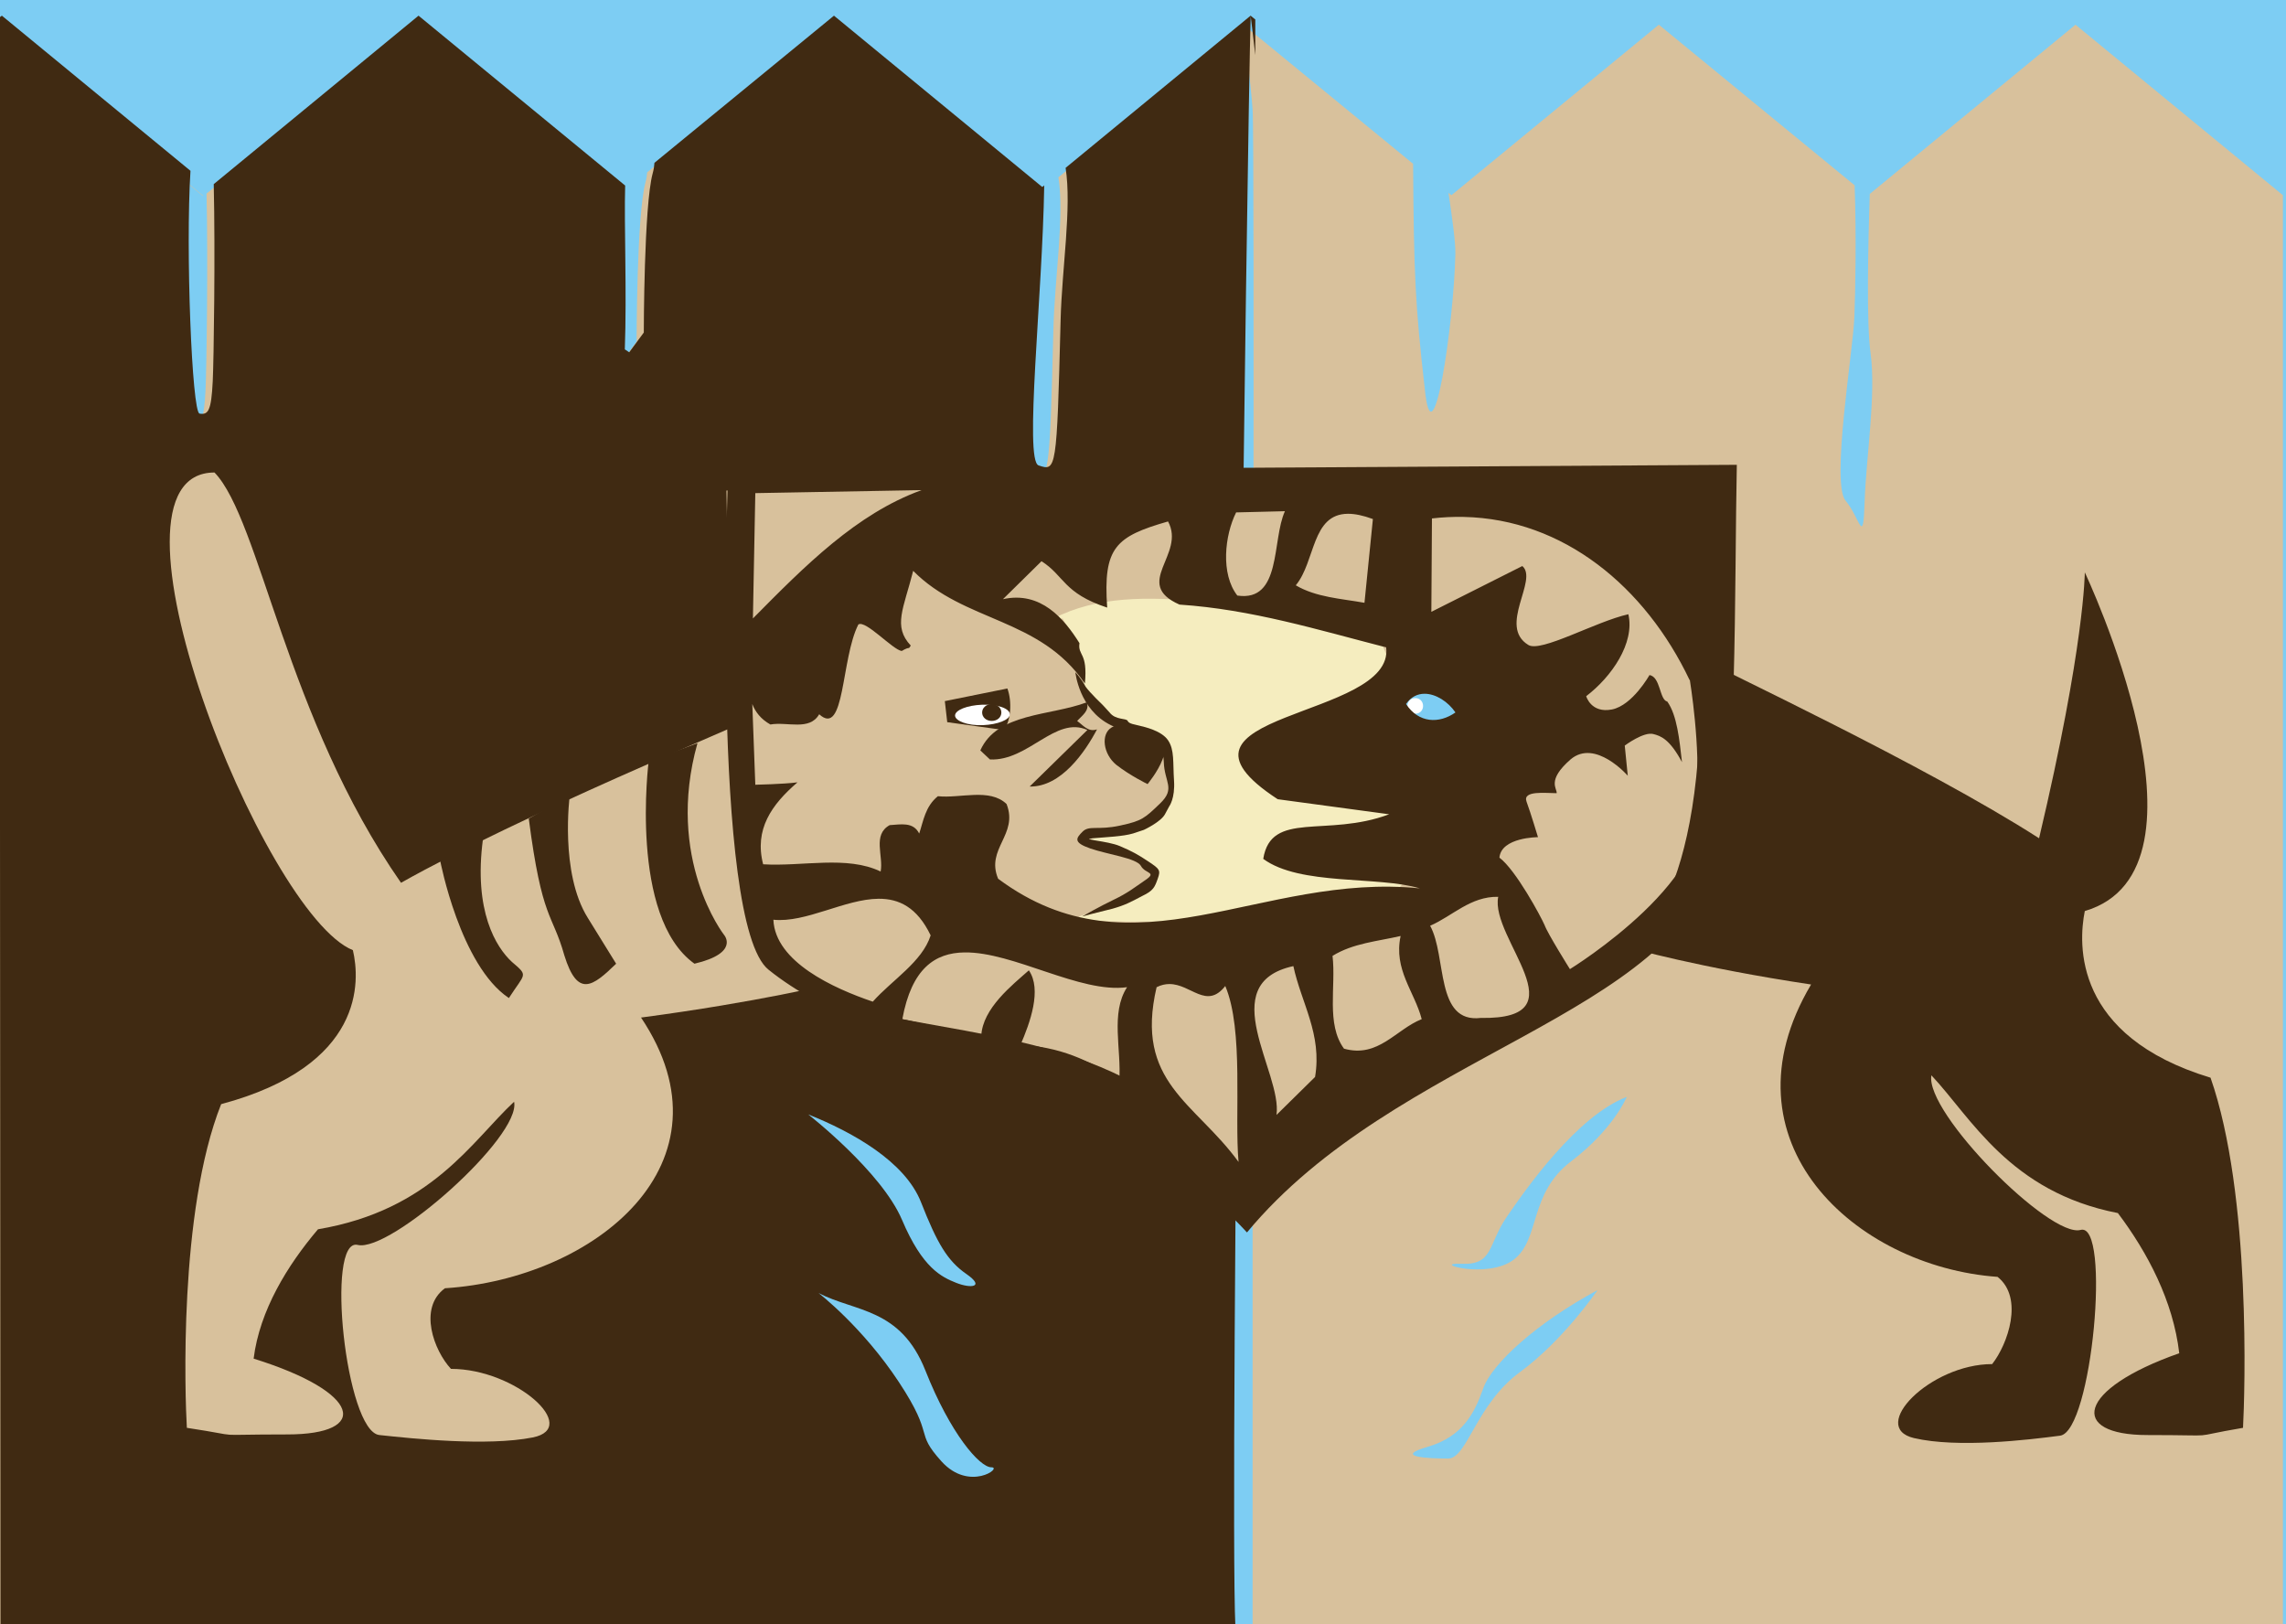 <?xml version="1.0" encoding="UTF-8" standalone="no"?>
<!-- Created with Inkscape (http://www.inkscape.org/) -->

<svg
   width="380"
   height="270"
   viewBox="0 0 100.542 71.438"
   version="1.1"
   id="svg1073"
   xmlns="http://www.w3.org/2000/svg"
   xmlns:svg="http://www.w3.org/2000/svg">
  <defs
     id="defs1070">
    <filter
       style="color-interpolation-filters:sRGB;"
       id="filter7595"
       x="-0.041"
       y="-0.054"
       width="1.079"
       height="1.113">
      <feFlood
         flood-opacity="0.498"
         flood-color="rgb(0,0,0)"
         result="flood"
         id="feFlood7585" />
      <feComposite
         in="flood"
         in2="SourceGraphic"
         operator="in"
         result="composite1"
         id="feComposite7587" />
      <feGaussianBlur
         in="composite1"
         stdDeviation="5.988"
         result="blur"
         id="feGaussianBlur7589" />
      <feOffset
         dx="-1.198"
         dy="1.5"
         result="offset"
         id="feOffset7591" />
      <feComposite
         in="SourceGraphic"
         in2="offset"
         operator="over"
         result="composite2"
         id="feComposite7593" />
    </filter>
  </defs>
  <path
     id="rect4-3-3"
     style="fill:#7dcdf3;fill-opacity:1;stroke-width:0.265"
     class="st0"
     d="m 100.542,0 v 71.438 h -0.291 v 0 H 0 V 0 Z" />
  <path
     id="polygon126-3"
     style="fill:#d8c19c;fill-opacity:1;stroke-width:1;filter:url(#filter7595)"
     class="st2"
     d="M 0.402 2.6 L 0 2.9 L 0.178 270 L 205.037 270 C 204.006 248.97 207.001 19.994 207.576 2.689 C 207.576 2.689 208.715 11.733 209.088 16.611 C 209.46 21.479 209.088 164.105 209.088 164.105 L 209.088 270 L 380.088 270 L 380.088 30.9 L 345.664 2.6 L 311.523 30.684 C 311.226 39.523 310.975 52.193 311.639 57.002 C 312.612 64.06 310.909 74.283 310.666 81.828 C 310.423 89.373 309.936 84.505 307.502 81.584 C 305.068 78.663 308.72 57.001 308.963 51.16 C 309.141 46.895 309.306 37.457 309.01 29.254 L 276.514 2.6 L 242.09 30.9 L 235.727 25.686 L 241.604 30.504 C 242.217 34.649 242.788 38.749 242.742 40.666 C 242.474 52.525 238.937 76.179 237.65 62.881 C 236.087 49.183 235.845 43.932 235.727 25.686 L 208.43 3.311 L 208.43 3.236 L 207.652 2.6 L 176.865 27.926 C 177.883 34.56 176.243 44.536 176.027 53.148 C 175.401 78.214 175.296 78.218 172.375 77.244 C 169.956 76.438 173.004 49.214 173.307 30.854 L 173.129 31 L 173.027 31 L 138.502 2.6 L 108.611 27.102 C 108.578 27.593 108.499 28.135 108.324 28.775 C 106.864 34.13 106.85 55.189 106.85 55.189 L 104.43 58.469 L 103.699 57.982 C 104.043 48.525 103.568 37.357 103.756 30.793 L 103.887 30.9 L 103.932 30.863 L 69.553 2.6 L 35.475 30.633 C 35.741 42.007 35.478 59.862 35.307 63.289 C 35.063 68.157 34.578 68.886 33.117 68.643 C 31.855 68.432 30.782 41.356 31.613 28.348 L 34.838 31 L 34.928 31 L 0.402 2.6 z "
     transform="scale(0.265)" />
  <path
     id="polygon126"
     style="fill:#402a12;fill-opacity:1;stroke-width:1"
     class="st2"
     d="M 0.312 2.6 L -0.09 2.9 L 0.088 270 L 205.037 270 C 204.006 248.97 207.001 19.994 207.576 2.689 C 207.576 2.689 207.95 5.697 208.34 9.15 L 208.34 3.236 L 207.562 2.6 L 176.857 27.857 L 176.857 27.859 C 177.896 34.494 176.243 44.508 176.027 53.148 C 175.401 78.214 175.296 78.218 172.375 77.244 C 169.952 76.437 173.013 49.138 173.309 30.777 L 173.039 31 L 172.938 31 L 138.412 2.6 L 108.617 27.021 C 108.617 27.021 108.617 27.023 108.617 27.023 C 108.588 27.534 108.508 28.102 108.324 28.775 C 106.864 34.13 106.85 55.189 106.85 55.189 L 104.43 58.469 L 103.699 57.982 C 104.043 48.525 103.568 37.357 103.756 30.793 L 69.463 2.6 L 35.473 30.559 C 35.473 30.559 35.473 30.56 35.473 30.561 C 35.742 41.931 35.478 59.855 35.307 63.289 C 35.063 68.157 34.578 68.886 33.117 68.643 C 31.855 68.432 30.782 41.356 31.613 28.348 L 0.312 2.6 z "
     transform="scale(0.265)" />
  <path
     id="path15091"
     style="fill:#7dcdf3;fill-opacity:1;fill-rule:evenodd;stroke-width:0.079;stroke-linecap:round;stroke-linejoin:round"
     d="m 71.548,48.242 c -2.189,0.837 -4.444,4.057 -5.281,5.28 -0.837,1.224 -0.58,2.125 -1.996,2.061 -1.417,-0.064 1.16,0.708 2.319,-0.193 1.159,-0.902 0.644,-2.898 2.511,-4.314 1.867,-1.417 2.447,-2.833 2.447,-2.833 z m -35.998,0.773 c 0,0 3.22,2.511 4.122,4.636 0.902,2.125 1.738,2.512 2.382,2.769 0.644,0.258 1.288,0.193 0.451,-0.387 -0.837,-0.58 -1.288,-1.352 -1.996,-3.155 -0.708,-1.803 -3.027,-3.091 -4.959,-3.864 z m 34.71,7.728 c -2.64,1.417 -4.637,3.22 -5.023,4.314 -0.386,1.095 -0.902,2.125 -2.447,2.576 -1.546,0.451 0.065,0.515 0.902,0.515 0.837,0 1.223,-2.383 3.155,-3.799 1.932,-1.417 3.413,-3.606 3.413,-3.606 z M 36.002,56.87 c 0,0 1.931,1.481 3.541,3.928 1.61,2.447 0.644,2.125 1.868,3.478 1.224,1.352 2.705,0.257 2.19,0.257 -0.515,0 -1.803,-1.481 -2.898,-4.25 -1.095,-2.769 -3.091,-2.576 -4.7,-3.413 z" />
  <path
     class="st2"
     d="M 33.3,31.497 C 32.48,31.92 22.902,35.862 17.637,38.826 12.583,31.576 11.445,22.871 9.435,20.781 c -5.609,0 2.143,19.42 6.085,21.008 0.318,1.349 0.529,5.08 -5.794,6.773 -1.879,4.736 -1.587,12.885 -1.508,14.235 2.778,0.423 0.767,0.291 4.419,0.291 3.651,0 3.281,-1.852 -1.482,-3.334 0.265,-2.117 1.482,-4.101 2.831,-5.689 5.001,-0.847 6.773,-3.889 8.625,-5.609 0.318,1.535 -5.45,6.641 -6.879,6.297 -1.429,-0.344 -0.529,8.202 0.953,8.361 1.482,0.159 4.736,0.503 6.747,0.106 2.117,-0.423 -0.741,-3.016 -3.598,-3.016 -0.741,-0.794 -1.455,-2.672 -0.265,-3.545 6.588,-0.423 12.912,-5.503 8.625,-11.906 5.186,-0.688 8.387,-1.482 8.387,-1.482 0,0 -3.651,-1.667 -3.281,-11.774 z"
     id="path8"
     style="fill:#d8c19c;stroke-width:0.265;fill-opacity:1" />
  <path
     class="st3"
     d="m 66.055,31.867 c 1.058,1.64 0.159,3.572 -0.794,4.948 -6.191,6.244 -16.325,5.821 -23.813,2.672 -2.011,-1.217 -4.127,-3.201 -4.075,-5.741 0.926,-5.239 6.694,-6.535 10.901,-7.805 6.985,-0.847 13.679,0.159 17.78,5.927 z"
     id="path12"
     style="fill:#f5edbf;stroke-width:0.265;fill-opacity:1" />
  <path
     class="st2"
     d="m 54.043,51.552 0.291,2.09 c 0.688,-0.873 1.164,-1.244 1.349,-1.429 0.609,-0.529 3.757,-3.387 4.71,-3.81 0.953,-0.397 6.615,-3.44 9.657,-5.239 3.043,-1.799 3.969,-2.249 5.186,-5.212 1.667,-4.128 0.265,-17.013 0.265,-17.013 l 0.185,-0.185 -43.736,0.82 0.026,1.402 c 2.619,6.879 -3.651,18.203 6.006,21.511 5.821,1.27 12.462,1.376 16.06,7.064 z M 60.023,26.575 c 0.238,0.82 7.276,14.023 -2.752,13.917 -1.217,-0.132 -11.615,0.318 -9.578,-0.265 6.906,-1.958 0.265,-3.069 0.238,-3.387 -0.106,-0.661 5.027,1.058 3.201,-4.419 -1.429,-0.106 -2.91,-1.085 -3.493,-2.381 0.238,-1.191 -0.423,-1.958 -0.9,-2.831 h -0.423 c 3.889,-2.011 8.864,0.185 13.705,-0.635 z"
     id="path14"
     style="fill:#d8c19c;stroke-width:0.265;fill-opacity:1" />
  <path
     class="st1"
     d="m 47.376,31.708 c 0.212,-0.238 0.556,-0.45 0.423,-0.82 -1.614,0.609 -3.942,0.45 -4.683,2.117 l 0.423,0.397 c 1.693,0.079 2.884,-1.931 4.286,-1.296 l -2.54,2.487 c 1.376,0.026 2.434,-1.508 2.963,-2.514 -0.397,0.132 -0.609,-0.185 -0.873,-0.37 z"
     id="path16"
     style="fill:#402a12;stroke-width:0.265" />
  <path
     class="st4"
     d="m 64.362,31.047 c 0,0.529 -0.767,0.979 -1.773,1.005 -0.979,0.026 -1.799,-0.397 -1.799,-0.926 0,-0.529 0.767,-0.979 1.773,-1.005 1.005,-0.026 1.799,0.397 1.799,0.926 z"
     id="path18"
     style="fill:#7dcdf3;stroke-width:0.265" />
  <path
     class="st0"
     d="m 62.589,31.047 c 0,0.185 -0.132,0.344 -0.344,0.344 -0.185,0 -0.344,-0.159 -0.344,-0.344 0,-0.185 0.132,-0.344 0.344,-0.344 0.212,0 0.344,0.159 0.344,0.344 z"
     id="path20"
     style="fill:#ffffff;stroke-width:0.265" />
  <path
     class="st1"
     d="m 44.307,30.28 -2.752,0.556 0.106,0.926 2.487,0.344 c 0.318,-0.397 0.37,-1.244 0.159,-1.826 z"
     id="path22"
     style="fill:#402a12;stroke-width:0.265" />
  <path
     class="st0"
     d="m 44.413,31.417 c 0,0.238 -0.529,0.45 -1.191,0.476 -0.661,0.026 -1.217,-0.185 -1.217,-0.423 0,-0.238 0.529,-0.45 1.191,-0.476 0.661,-0.026 1.217,0.159 1.217,0.423 z"
     id="path24"
     style="fill:#ffffff;stroke-width:0.265" />
  <path
     class="st1"
     d="m 44.042,31.338 c 0,0.212 -0.185,0.37 -0.423,0.37 -0.238,0 -0.423,-0.159 -0.423,-0.37 0,-0.212 0.185,-0.37 0.423,-0.37 0.238,0 0.423,0.159 0.423,0.37 z"
     id="path26"
     style="fill:#402a12;stroke-width:0.265" />
  <path
     class="st1"
     d="m 50.471,34.486 c 0,0 1.799,-2.143 -0.132,-2.223 -1.058,-0.026 -0.979,-0.556 -1.455,-0.265 -0.476,0.291 -0.37,1.164 0.212,1.64 0.609,0.476 1.376,0.847 1.376,0.847 z"
     id="path30"
     style="fill:#402a12;stroke-width:0.265" />
  <path
     class="st1"
     d="m 47.296,29.565 c 0,0 0.159,1.64 1.561,2.328 1.376,0.688 2.328,0.714 2.328,1.614 0.026,0.9 0.529,1.164 -0.159,1.826 -0.688,0.661 -0.794,0.767 -1.773,0.979 -0.979,0.212 -1.349,-0.026 -1.64,0.265 -0.291,0.291 -0.423,0.476 0.344,0.741 0.767,0.265 2.037,0.423 2.223,0.767 0.185,0.344 0.714,0.265 0.212,0.609 -0.503,0.344 -0.794,0.582 -1.402,0.873 -0.609,0.291 -1.402,0.741 -1.402,0.741 0,0 0.794,-0.212 1.349,-0.344 0.556,-0.159 0.794,-0.291 1.296,-0.556 0.503,-0.238 0.556,-0.397 0.688,-0.767 0.132,-0.37 0.079,-0.423 -0.397,-0.741 -0.476,-0.318 -0.714,-0.45 -1.27,-0.688 -0.556,-0.238 -1.799,-0.291 -1.191,-0.344 0.609,-0.053 1.323,-0.079 1.773,-0.212 0.476,-0.159 0.476,-0.159 0.476,-0.159 0,0 0.741,-0.344 0.926,-0.688 0.185,-0.344 0.185,-0.344 0.185,-0.344 0,0 0.265,-0.344 0.212,-1.138 -0.053,-0.794 0.026,-1.349 -0.265,-1.773 -0.291,-0.423 -1.032,-0.582 -1.244,-0.635 -0.185,-0.053 -0.476,-0.079 -0.529,-0.212 -0.053,-0.132 -0.529,-0.026 -0.794,-0.37 -0.291,-0.318 -0.291,-0.318 -0.291,-0.318 0,0 -0.582,-0.556 -0.767,-0.82 -0.159,-0.318 -0.45,-0.635 -0.45,-0.635 z"
     id="path32"
     style="fill:#402a12;stroke-width:0.265" />
  <path
     id="path52"
     style="fill:#402a12;stroke-width:1"
     class="st1"
     d="M 288.258 77.143 L 120.857 78.143 C 120.857 78.143 117.859 153.243 127.559 160.943 C 146.059 175.843 183.259 178.843 206.959 204.543 C 231.659 174.743 278.157 168.642 284.857 142.242 C 288.357 133.342 287.858 95.843 288.258 77.143 z M 152.959 81.342 C 142.159 85.242 133.559 93.943 124.959 102.643 L 125.357 81.842 L 152.959 81.342 z M 213.258 84.842 C 211.058 89.642 212.757 99.942 205.357 98.842 C 202.557 95.242 203.258 88.843 205.158 85.043 L 213.258 84.842 z M 223.723 85.271 C 224.847 85.267 226.201 85.533 227.857 86.143 L 226.459 100.043 C 222.559 99.343 218.459 99.143 215.059 97.143 C 218.349 93.177 217.653 85.295 223.723 85.271 z M 242.912 85.791 C 259.508 86.137 273.073 97.41 280.422 112.867 C 280.425 112.865 280.459 112.842 280.459 112.842 C 280.459 112.842 282.331 124.247 281.52 131.91 C 286.239 145.077 260.559 160.842 260.559 160.842 C 260.559 160.842 256.857 154.943 256.357 153.543 C 255.757 152.143 251.557 144.342 248.857 142.342 C 249.157 138.942 255.258 138.943 255.258 138.943 C 255.258 138.943 254.057 134.943 253.357 133.043 C 252.657 131.143 256.557 131.643 258.357 131.643 C 258.457 130.843 256.658 129.543 260.658 126.043 C 264.758 122.543 270.158 128.742 270.158 128.742 L 269.658 123.742 C 269.658 123.742 272.859 121.342 274.459 121.842 C 275.579 122.141 277.089 122.609 279.156 126.49 C 278.73 122.744 278.342 118.721 276.719 116.434 C 275.409 116.17 275.602 112.306 273.758 112.043 C 273.758 112.043 270.959 117.042 267.559 117.742 C 264.059 118.442 263.258 115.543 263.258 115.543 C 267.458 112.343 271.358 106.743 270.258 101.943 C 264.858 103.143 255.758 108.343 253.658 107.043 C 248.558 103.943 255.358 96.243 252.658 93.943 L 237.559 101.543 L 237.658 86.043 C 239.439 85.837 241.192 85.755 242.912 85.791 z M 193.857 86.543 C 196.857 92.043 187.858 96.842 195.758 100.342 C 207.758 101.142 218.759 104.543 230.059 107.443 C 231.559 119.443 189.859 118.143 212.059 132.643 L 230.559 135.143 C 220.159 139.043 210.958 134.443 209.658 142.543 C 215.758 147.043 228.658 145.343 235.658 147.443 C 209.158 144.743 188.258 162.642 165.658 145.842 C 163.558 140.842 169.059 138.543 167.059 133.443 C 164.259 130.743 159.358 132.543 155.658 132.143 C 153.558 133.843 153.259 136.242 152.559 138.342 C 151.559 136.342 149.458 136.843 147.658 136.943 C 144.758 138.543 146.658 142.043 146.158 144.643 C 140.558 141.943 133.158 143.843 126.658 143.443 C 125.158 137.643 128.057 133.542 132.357 129.842 C 130.057 130.142 125.357 130.242 125.357 130.242 L 124.857 116.842 C 125.357 118.142 126.257 119.342 127.857 120.242 C 130.657 119.742 134.359 121.343 135.959 118.543 C 140.259 122.443 139.559 109.343 142.459 103.643 C 143.659 102.843 148.158 107.843 149.658 108.043 C 151.158 107.143 150.658 107.943 151.158 107.143 C 148.158 103.943 149.959 101.042 151.559 94.742 C 160.059 103.342 172.559 102.443 180.059 113.443 C 180.559 108.143 178.858 108.942 179.158 106.742 C 176.658 102.742 172.759 98.043 166.459 99.443 L 172.857 93.143 C 176.657 95.543 176.458 98.442 183.758 100.842 C 183.058 90.842 185.157 89.043 193.857 86.543 z M 236.418 115.141 C 238.323 115.133 240.371 116.492 241.559 118.242 C 238.859 120.142 235.457 120.042 233.357 116.842 C 234.182 115.642 235.275 115.145 236.418 115.141 z M 248.658 148.842 C 247.258 155.742 262.758 169.243 245.758 168.943 C 238.158 169.843 240.157 158.743 237.357 153.643 C 241.057 152.043 244.058 148.742 248.658 148.842 z M 145.83 149.164 C 149.184 149.144 152.209 150.555 154.459 155.242 C 153.059 159.642 148.057 162.642 144.857 166.242 C 138.357 164.042 128.657 159.643 128.357 152.643 C 133.732 153.205 140.24 149.197 145.83 149.164 z M 232.459 155.342 C 231.259 160.942 234.759 164.543 235.959 169.143 C 231.659 170.843 228.759 175.643 223.059 174.043 C 220.059 169.943 221.758 163.743 221.158 158.643 C 224.558 156.543 228.559 156.242 232.459 155.342 z M 160.066 158.07 C 168.23 157.96 179.246 164.904 187.059 163.842 C 184.259 168.142 186.158 174.242 185.758 179.342 C 180.958 175.942 175.557 173.643 169.357 173.443 C 170.957 169.743 172.958 164.243 170.758 161.043 C 168.058 163.443 163.057 167.343 162.857 171.943 L 149.758 169.143 C 151.295 160.743 155.168 158.137 160.066 158.07 z M 214.658 160.342 C 215.958 166.442 219.458 171.642 218.258 178.742 L 211.857 185.043 C 212.857 178.043 201.358 163.242 214.658 160.342 z M 194.08 163.318 C 197.685 163.315 200.236 167.608 203.357 163.643 C 206.457 170.943 204.859 185.042 205.559 192.842 C 198.359 182.942 188.259 179.642 191.959 163.842 C 192.709 163.467 193.413 163.319 194.08 163.318 z "
     transform="scale(0.265)" />
  <path
     class="st1"
     d="m 74.76,28.93 c 0.767,0.45 9.895,4.71 14.922,7.938 2.011,-8.493 2.011,-11.695 2.011,-11.695 0,0 6.191,13.07 0,14.896 -0.291,1.455 -0.503,5.503 5.53,7.329 1.799,5.133 1.508,13.944 1.429,15.399 -2.646,0.45 -0.741,0.318 -4.207,0.318 -3.466,0 -3.122,-2.011 1.402,-3.598 -0.265,-2.302 -1.402,-4.445 -2.699,-6.165 -4.763,-0.926 -6.456,-4.207 -8.202,-6.059 -0.291,1.64 5.212,7.17 6.562,6.8 1.349,-0.37 0.503,8.864 -0.9,9.049 -1.402,0.185 -4.498,0.556 -6.429,0.106 -2.011,-0.476 0.714,-3.254 3.44,-3.254 0.688,-0.873 1.402,-2.91 0.238,-3.836 -6.271,-0.45 -12.303,-5.953 -8.202,-12.859 -4.948,-0.741 -7.99,-1.614 -7.99,-1.614 0,0 3.44,-1.799 3.096,-12.753 z"
     id="path58"
     style="fill:#402a12;stroke-width:0.265" />
  <path
     id="path62"
     style="fill:#402a12;stroke-width:1"
     class="st1"
     d="M 115.758 123.342 L 107.658 126.342 C 107.658 126.342 104.358 152.143 115.258 159.943 C 122.858 158.143 120.158 155.143 120.158 155.143 C 120.158 155.143 110.358 142.542 115.758 123.342 z M 94.559 132.043 L 87.758 135.842 C 89.958 152.842 91.658 151.443 93.658 158.543 C 95.858 165.643 98.358 163.743 102.258 159.943 L 97.559 152.342 C 92.859 144.842 94.559 132.043 94.559 132.043 z M 80.158 139.242 L 73.059 142.842 C 73.059 142.842 76.359 160.243 84.459 165.643 C 87.159 161.443 87.759 162.043 84.959 159.643 C 82.359 157.243 78.558 151.242 80.158 139.242 z "
     transform="scale(0.265)" />
</svg>
